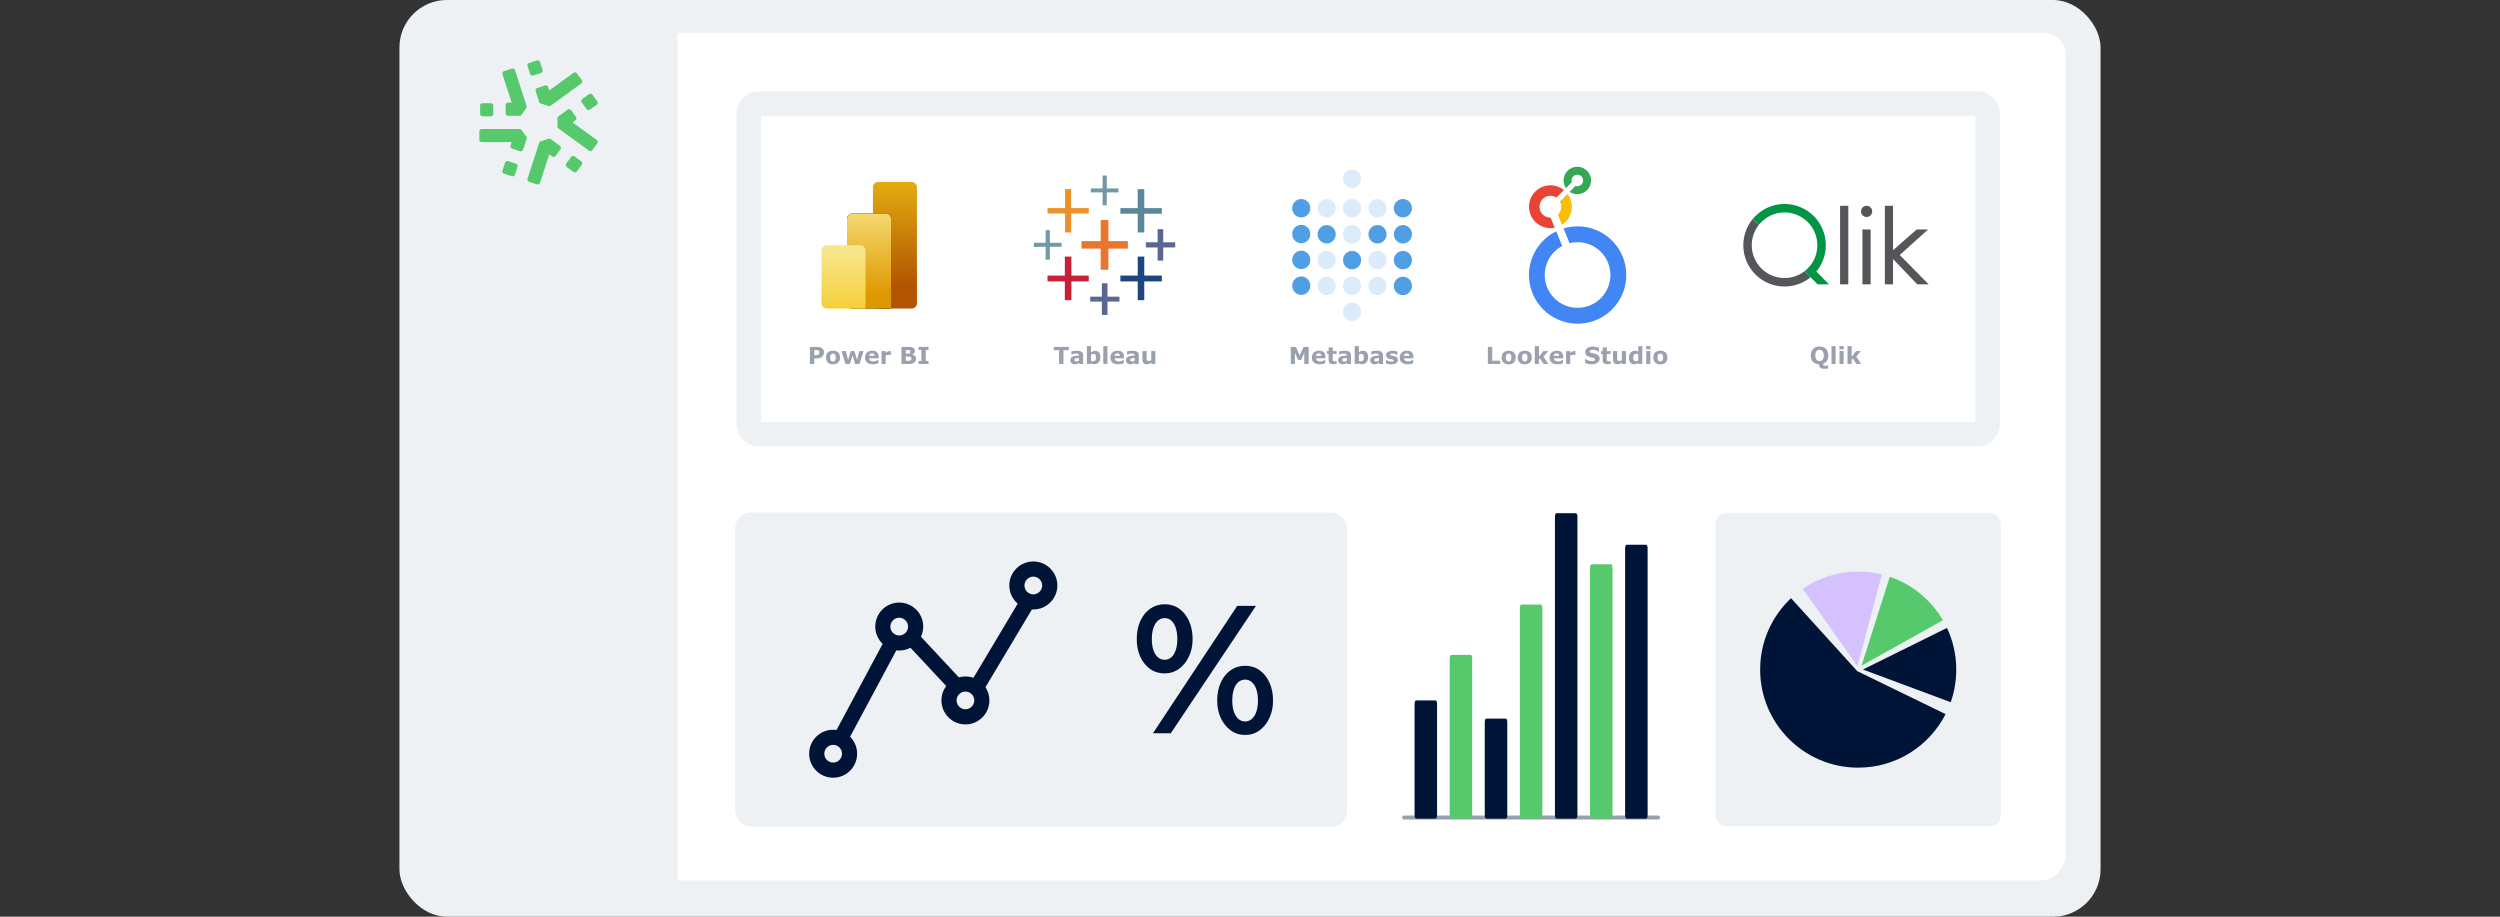<?xml version="1.0" encoding="UTF-8"?>
<svg id="Calque_1" data-name="Calque 1" xmlns="http://www.w3.org/2000/svg" xmlns:xlink="http://www.w3.org/1999/xlink" viewBox="0 0 2100 770">
  <rect x="0" y="0" width="2100" height="770" fill="#333333" stroke="none"/>
  <defs>
    <style>
      .cls-1 {
        stroke-width: 2.49px;
      }

      .cls-1, .cls-2, .cls-3 {
        fill: #eef1f4;
      }

      .cls-1, .cls-3 {
        stroke: #eef1f4;
        stroke-miterlimit: 10;
      }

      .cls-4 {
        fill: #4285f4;
      }

      .cls-5 {
        fill: #55c96b;
      }

      .cls-6 {
        fill: #5c6692;
      }

      .cls-7, .cls-8 {
        fill: #509ee3;
      }

      .cls-9 {
        fill: url(#Dégradé_sans_nom_7);
      }

      .cls-10, .cls-11 {
        fill: #001438;
      }

      .cls-12 {
        fill: #7199a6;
      }

      .cls-13 {
        fill: #d4c1fd;
      }

      .cls-14 {
        fill: #c72037;
      }

      .cls-15 {
        fill: url(#Dégradé_sans_nom_3);
      }

      .cls-15, .cls-16, .cls-17, .cls-18 {
        fill-rule: evenodd;
      }

      .cls-16 {
        fill: url(#Dégradé_sans_nom_6);
      }

      .cls-19 {
        fill: #e8762d;
      }

      .cls-20 {
        fill: #eb9129;
      }

      .cls-21 {
        fill: #34a853;
      }

      .cls-22 {
        fill: #fbbc04;
      }

      .cls-23 {
        fill: #fff;
      }

      .cls-24 {
        fill: #ea4335;
      }

      .cls-25 {
        fill: #009445;
      }

      .cls-3 {
        stroke-width: 1.7px;
      }

      .cls-8 {
        isolation: isolate;
        opacity: .2;
      }

      .cls-26 {
        fill: #54565a;
      }

      .cls-27 {
        fill: #5b879b;
      }

      .cls-18 {
        fill: #1f457e;
      }

      .cls-11 {
        opacity: .4;
      }
    </style>
    <linearGradient id="Dégradé_sans_nom_7" data-name="Dégradé sans nom 7" x1="-3454.7" y1="4534.4" x2="-3454.7" y2="4534.24" gradientTransform="translate(757331.68 2856827.73) scale(219 -630)" gradientUnits="userSpaceOnUse">
      <stop offset="0" stop-color="#ebbb14"/>
      <stop offset="1" stop-color="#b25400"/>
    </linearGradient>
    <linearGradient id="Dégradé_sans_nom_6" data-name="Dégradé sans nom 6" x1="-3454.21" y1="4536.58" x2="-3454.21" y2="4536.41" gradientTransform="translate(757202.68 2145981.81) scale(219 -473)" gradientUnits="userSpaceOnUse">
      <stop offset="0" stop-color="#f9e583"/>
      <stop offset="1" stop-color="#de9800"/>
    </linearGradient>
    <linearGradient id="Dégradé_sans_nom_3" data-name="Dégradé sans nom 3" x1="-3453.73" y1="4540.96" x2="-3453.73" y2="4540.79" gradientTransform="translate(757075.68 1430608.21) scale(219 -315)" gradientUnits="userSpaceOnUse">
      <stop offset="0" stop-color="#f9e68b"/>
      <stop offset="1" stop-color="#f3cd32"/>
    </linearGradient>
  </defs>
  <rect class="cls-2" x="335.53" width="1428.94" height="770" rx="39.86" ry="39.86"/>
  <path class="cls-23" d="M569.22,27.64h1147.73c10.01,0,18.13,8.12,18.13,18.13v672.08c0,11.95-9.7,21.65-21.65,21.65H569.22V27.64h0Z"/>
  <path class="cls-11" d="M1394.46,686.73c0,.93-.68,1.68-1.53,1.68h-213.62c-.84,0-1.53-.75-1.53-1.68h0c0-.93.69-1.68,1.53-1.68h213.62c.84,0,1.53.75,1.53,1.68h0Z"/>
  <g>
    <rect class="cls-5" x="443.92" y="51.55" width="11.05" height="11.07" rx="1.99" ry="1.99" transform="translate(4.36 141.68) rotate(-18)"/>
    <path class="cls-5" d="M436.43,97.27h-9.69c-1.1,0-1.99-.89-1.99-1.99v-7.08c0-1.1.89-1.99,1.99-1.99h3.09l-7.79-23.96c-.34-1.04.23-2.17,1.28-2.5l6.73-2.19c1.04-.34,2.17.23,2.5,1.28l9.82,30.23c.2.6.09,1.27-.28,1.78l-4.07,5.6c-.37.52-.97.82-1.61.82h0Z"/>
    <path class="cls-5" d="M436.89,127.02l-6.73-2.19c-1.04-.34-1.61-1.46-1.28-2.5l.95-2.94h-25.19c-1.1,0-1.99-.89-1.99-1.99v-7.08c0-1.1.89-1.99,1.99-1.99h31.79c.64,0,1.23.31,1.61.82l4.07,5.6c.37.52.48,1.18.28,1.78l-2.99,9.21c-.34,1.04-1.46,1.61-2.5,1.28h0Z"/>
    <rect class="cls-5" x="422.87" y="136.15" width="11.07" height="11.05" rx="1.99" ry="1.99" transform="translate(161.27 505.34) rotate(-72)"/>
    <path class="cls-5" d="M451.1,154.88l-6.73-2.19c-1.04-.34-1.61-1.46-1.28-2.5l9.82-30.23c.2-.6.67-1.08,1.28-1.28l6.58-2.14c.6-.2,1.27-.09,1.78.28l7.84,5.69c.89.65,1.09,1.89.44,2.78l-4.16,5.73c-.65.89-1.89,1.09-2.78.44l-2.5-1.82-7.79,23.96c-.34,1.04-1.46,1.61-2.5,1.28h0Z"/>
    <rect class="cls-5" x="476.63" y="132.36" width="11.05" height="11.07" rx="1.99" ry="1.99" transform="translate(87.19 446.91) rotate(-54)"/>
    <path class="cls-5" d="M460.77,89.06l-6.58-2.14c-.6-.2-1.08-.67-1.28-1.28l-2.99-9.21c-.34-1.04.23-2.17,1.28-2.5l6.73-2.19c1.04-.34,2.17.23,2.5,1.28l.95,2.94,20.38-14.81c.89-.65,2.13-.45,2.78.44l4.16,5.73c.65.89.45,2.13-.44,2.78l-25.72,18.68c-.52.37-1.18.48-1.78.28h0Z"/>
    <path class="cls-5" d="M494.78,126.55l-25.72-18.68c-.52-.37-.82-.97-.82-1.61v-6.92c0-.64.31-1.23.82-1.61l7.84-5.69c.89-.65,2.13-.45,2.78.44l4.16,5.73c.65.89.45,2.13-.44,2.78l-2.5,1.82,20.38,14.81c.89.65,1.09,1.89.44,2.78l-4.16,5.73c-.65.89-1.89,1.09-2.78.44h0Z"/>
    <rect class="cls-5" x="489.62" y="80.07" width="11.07" height="11.05" rx="1.99" ry="1.99" transform="translate(44.25 307.39) rotate(-36)"/>
    <rect class="cls-5" x="403.28" y="86.67" width="11.07" height="11.05" rx="1.99" ry="1.99"/>
  </g>
  <g>
    <g>
      <rect class="cls-3" x="1441.95" y="431.67" width="237.89" height="261.59" rx="8.3" ry="8.3"/>
      <path class="cls-13" d="M1560.89,480.1c-17.31,0-33.37,5.34-46.62,14.45l45.98,65.1,20.53-77.13c-6.37-1.58-13.02-2.42-19.88-2.42Z"/>
      <path class="cls-5" d="M1587.44,484.46l-23.74,74.7,68.35-38.18c-9.91-16.97-25.71-30.09-44.62-36.52Z"/>
      <path class="cls-10" d="M1635.46,527.45l-70.62,34.94,73.76,27.47c3.01-8.56,4.66-17.78,4.66-27.39,0-12.52-2.79-24.39-7.8-35.02Z"/>
      <path class="cls-10" d="M1560.09,563.75l-55.63-61.28c-15.96,15.02-25.93,36.34-25.93,60,0,45.49,36.87,82.36,82.36,82.36,32.03,0,59.78-18.27,73.41-44.96l-74.21-36.11Z"/>
      <path class="cls-5" d="M1236.62,684.57c0,1.71-.57,3.1-1.28,3.1h-16.34c-.7,0-1.28-1.39-1.28-3.1v-131.39c0-1.71.57-3.1,1.28-3.1h16.34c.71,0,1.28,1.39,1.28,3.1v131.39Z"/>
      <path class="cls-10" d="M1266.1,685.05c0,1.45-.57,2.62-1.28,2.62h-16.34c-.7,0-1.28-1.17-1.28-2.62v-78.77c0-1.45.57-2.63,1.28-2.63h16.34c.7,0,1.28,1.18,1.28,2.63v78.77Z"/>
      <path class="cls-5" d="M1295.57,684.57c0,1.71-.57,3.1-1.28,3.1h-16.34c-.7,0-1.28-1.39-1.28-3.1v-173.67c0-1.71.57-3.1,1.28-3.1h16.34c.71,0,1.28,1.39,1.28,3.1v173.67Z"/>
      <path class="cls-10" d="M1325.05,684.61c0,1.69-.57,3.07-1.28,3.07h-16.34c-.71,0-1.28-1.37-1.28-3.07v-250.44c0-1.7.57-3.07,1.28-3.07h16.34c.7,0,1.28,1.37,1.28,3.07v250.44Z"/>
      <path class="cls-10" d="M1207.14,684.57c0,1.71-.57,3.1-1.28,3.1h-16.34c-.7,0-1.28-1.39-1.28-3.1v-93.14c0-1.72.57-3.11,1.28-3.11h16.34c.7,0,1.28,1.39,1.28,3.11v93.14Z"/>
      <path class="cls-10" d="M1384,684.93c0,1.52-.57,2.75-1.28,2.75h-16.34c-.71,0-1.28-1.23-1.28-2.75v-224.58c0-1.52.57-2.75,1.28-2.75h16.34c.7,0,1.28,1.23,1.28,2.75v224.58Z"/>
      <path class="cls-5" d="M1354.52,684.63c0,1.69-.57,3.05-1.28,3.05h-16.34c-.7,0-1.28-1.36-1.28-3.05v-207.6c0-1.68.57-3.05,1.28-3.05h16.34c.71,0,1.28,1.37,1.28,3.05v207.6Z"/>
      <rect class="cls-1" x="618.74" y="431.67" width="511.56" height="261.59" rx="12.17" ry="12.17"/>
      <path class="cls-10" d="M867.99,471.63c-11.1,0-20.17,9.03-20.17,20.17,0,6.12,2.77,11.58,7.05,15.28l-37.17,62.27c-2.11-.75-4.4-1.15-6.74-1.15-1.94,0-3.79.26-5.55.75l-31.8-34.09c1.19-2.6,1.89-5.5,1.89-8.54,0-11.14-9.03-20.17-20.17-20.17s-20.12,9.03-20.12,20.17c0,5.68,2.38,10.88,6.21,14.53l-38.71,72.31c-.97-.13-1.89-.18-2.86-.18-11.14,0-20.17,9.03-20.17,20.13s9.03,20.17,20.17,20.17,20.13-9.03,20.13-20.17c0-5.55-2.25-10.61-5.9-14.27l38.84-72.53c.79.09,1.63.13,2.42.13,3.44,0,6.65-.84,9.47-2.33l29.99,32.15c-2.51,3.39-4.01,7.53-4.01,12.07,0,11.14,9.03,20.17,20.17,20.17s20.13-9.03,20.13-20.17c0-4.1-1.23-7.88-3.3-11.1l39.02-65.31c.4,0,.79.04,1.19.04,11.1,0,20.17-9.07,20.17-20.17s-9.07-20.17-20.17-20.17ZM699.85,640.57c-4.14,0-7.44-3.35-7.44-7.44s3.3-7.44,7.44-7.44,7.44,3.35,7.44,7.44-3.35,7.44-7.44,7.44ZM755.34,533.77c-4.1,0-7.44-3.35-7.44-7.44s3.35-7.44,7.44-7.44,7.44,3.35,7.44,7.44-3.35,7.44-7.44,7.44ZM810.96,595.78c-4.09,0-7.44-3.35-7.44-7.44s3.35-7.44,7.44-7.44,7.44,3.35,7.44,7.44-3.35,7.44-7.44,7.44ZM867.99,499.25c-4.1,0-7.44-3.35-7.44-7.44s3.35-7.44,7.44-7.44,7.44,3.35,7.44,7.44-3.35,7.44-7.44,7.44Z"/>
      <path class="cls-10" d="M978.25,565.67c-4.59,0-8.64-1.25-12.15-3.75-3.52-2.5-6.27-5.91-8.26-10.24-1.99-4.33-2.98-9.3-2.98-14.91s.99-10.62,2.98-15.06c1.99-4.44,4.76-7.9,8.33-10.4,3.57-2.5,7.64-3.75,12.23-3.75s8.64,1.25,12.15,3.75c3.52,2.5,6.27,5.96,8.26,10.4,1.99,4.43,2.98,9.45,2.98,15.06s-1.02,10.3-3.06,14.68c-2.04,4.38-4.84,7.85-8.41,10.4-3.57,2.55-7.59,3.82-12.08,3.82ZM978.4,554.21c2.14,0,4-.71,5.58-2.14,1.58-1.43,2.8-3.44,3.67-6.04.86-2.6,1.3-5.68,1.3-9.25s-.43-6.67-1.3-9.32c-.87-2.65-2.09-4.69-3.67-6.12-1.58-1.43-3.49-2.14-5.73-2.14s-4.03.74-5.66,2.22c-1.63,1.48-2.88,3.51-3.75,6.11-.87,2.6-1.3,5.68-1.3,9.25s.43,6.65,1.3,9.25c.86,2.6,2.11,4.61,3.75,6.04,1.63,1.43,3.57,2.14,5.81,2.14ZM968.46,615.97l70.78-107.02h15.75l-71.55,107.02h-14.98ZM1045.97,617.35c-4.59,0-8.64-1.28-12.15-3.82-3.52-2.54-6.29-5.99-8.33-10.32-2.04-4.33-3.06-9.25-3.06-14.75s.99-10.63,2.98-15.06c1.99-4.43,4.76-7.9,8.33-10.4,3.57-2.5,7.64-3.75,12.23-3.75s8.64,1.25,12.15,3.75c3.52,2.5,6.27,5.96,8.26,10.4,1.99,4.43,2.98,9.45,2.98,15.06s-1.02,10.29-3.06,14.68c-2.04,4.38-4.82,7.85-8.33,10.4-3.52,2.55-7.52,3.82-12,3.82ZM1045.97,606.03c2.14,0,4.03-.74,5.66-2.22,1.63-1.48,2.88-3.52,3.75-6.12.86-2.6,1.3-5.68,1.3-9.25s-.43-6.65-1.3-9.25c-.87-2.6-2.12-4.64-3.75-6.12-1.63-1.47-3.52-2.22-5.66-2.22s-4.18.72-5.81,2.14c-1.63,1.43-2.88,3.47-3.75,6.12-.87,2.65-1.3,5.76-1.3,9.32s.43,6.65,1.3,9.25c.87,2.6,2.11,4.64,3.75,6.12,1.63,1.48,3.57,2.22,5.81,2.22Z"/>
    </g>
    <g>
      <path class="cls-2" d="M1659.31,97.27v257.23h-1020.03V97.27h1020.03M1661.12,76.74h-1023.66c-10.34,0-18.71,8.38-18.71,18.71v260.86c0,10.34,8.38,18.71,18.71,18.71h1023.66c10.34,0,18.71-8.38,18.71-18.71V95.45c0-10.34-8.38-18.71-18.71-18.71h0Z"/>
      <g>
        <ellipse class="cls-7" cx="1093.05" cy="174.9" rx="7.62" ry="7.75"/>
        <ellipse class="cls-7" cx="1093.05" cy="196.59" rx="7.62" ry="7.75"/>
        <ellipse class="cls-8" cx="1114.4" cy="174.9" rx="7.62" ry="7.75"/>
        <ellipse class="cls-7" cx="1114.4" cy="196.8" rx="7.62" ry="7.75"/>
        <ellipse class="cls-8" cx="1135.75" cy="174.9" rx="7.62" ry="7.75"/>
        <ellipse class="cls-8" cx="1135.75" cy="150.12" rx="7.62" ry="7.75"/>
        <ellipse class="cls-8" cx="1135.75" cy="196.8" rx="7.62" ry="7.75"/>
        <ellipse class="cls-8" cx="1157.09" cy="174.9" rx="7.62" ry="7.75"/>
        <ellipse class="cls-7" cx="1178.44" cy="174.9" rx="7.62" ry="7.75"/>
        <ellipse class="cls-7" cx="1157.09" cy="196.8" rx="7.62" ry="7.75"/>
        <ellipse class="cls-7" cx="1178.44" cy="196.8" rx="7.62" ry="7.75"/>
        <ellipse class="cls-7" cx="1093.05" cy="218.28" rx="7.62" ry="7.75"/>
        <ellipse class="cls-8" cx="1114.4" cy="218.49" rx="7.62" ry="7.75"/>
        <ellipse class="cls-7" cx="1135.75" cy="218.49" rx="7.62" ry="7.75"/>
        <ellipse class="cls-8" cx="1157.09" cy="218.49" rx="7.62" ry="7.75"/>
        <ellipse class="cls-7" cx="1178.44" cy="218.49" rx="7.62" ry="7.75"/>
        <ellipse class="cls-7" cx="1093.05" cy="239.97" rx="7.62" ry="7.75"/>
        <ellipse class="cls-8" cx="1114.4" cy="240.18" rx="7.62" ry="7.75"/>
        <ellipse class="cls-8" cx="1135.75" cy="240.18" rx="7.62" ry="7.75"/>
        <ellipse class="cls-8" cx="1135.75" cy="261.87" rx="7.62" ry="7.75"/>
        <ellipse class="cls-8" cx="1157.09" cy="240.18" rx="7.62" ry="7.75"/>
        <ellipse class="cls-7" cx="1178.44" cy="240.18" rx="7.62" ry="7.75"/>
      </g>
      <g>
        <path class="cls-19" d="M924.58,226.56h6.49v-17.71h16.33v-6.3h-16.33v-17.71h-6.49v17.71h-16.14v6.3h16.14v17.71Z"/>
        <path class="cls-14" d="M894.47,252.14h5.51v-15.74h14.56v-4.92h-14.56v-15.94h-5.51v15.94h-14.56v4.92h14.56v15.74Z"/>
        <path class="cls-27" d="M955.68,195.27h5.51v-15.74h14.76v-4.72h-14.76v-15.94h-5.51v15.94h-14.56v4.72h14.56v15.74Z"/>
        <path class="cls-6" d="M925.57,264.54h4.72v-11.22h10.04v-4.13h-10.04v-11.22h-4.72v11.22h-9.84v4.13h9.84v11.22Z"/>
        <path class="cls-20" d="M894.67,195.27h5.12v-15.94h14.76v-4.53h-14.76v-15.94h-5.12v15.94h-14.76v4.53h14.76v15.94Z"/>
        <path class="cls-6" d="M972.4,218.88h4.72v-11.02h10.04v-4.33h-10.04v-11.02h-4.72v11.02h-9.84v4.33h9.84v11.02Z"/>
        <path class="cls-18" d="M955.68,252.14h5.51v-15.74h14.76v-4.92h-14.76v-15.94h-5.51v15.94h-14.56v4.92h14.56v15.74Z"/>
        <path class="cls-12" d="M939.54,161.61v-3.35h-9.84v-10.82h-3.54v10.82h-9.84v3.35h9.84v10.82h3.54v-10.82h9.84ZM878.33,218.1h3.54v-10.82h9.84v-3.35h-9.84v-10.63h-3.54v10.63h-9.84v3.54l9.84-.2v10.82Z"/>
      </g>
      <g id="PBI-Logo">
        <g id="Group">
          <rect id="Rectangle" class="cls-9" x="733.27" y="152.83" width="36.96" height="106.32" rx="4.39" ry="4.39"/>
          <g id="Combined-Shape">
            <path id="path-3" class="cls-17" d="M748.46,254.77v4.39h-32.57c-2.42,0-4.39-1.96-4.39-4.39v-71.05c0-2.42,1.96-4.39,4.39-4.39h28.18c2.42,0,4.39,1.96,4.39,4.39v71.05Z"/>
            <path id="path-3-2" data-name="path-3" class="cls-16" d="M748.46,254.77v4.39h-32.57c-2.42,0-4.39-1.96-4.39-4.39v-71.05c0-2.42,1.96-4.39,4.39-4.39h28.18c2.42,0,4.39,1.96,4.39,4.39v71.05Z"/>
          </g>
          <path id="Combined-Shape-2" data-name="Combined-Shape" class="cls-15" d="M727.03,254.77v4.39h-32.57c-2.42,0-4.39-1.96-4.39-4.39v-44.39c0-2.42,1.96-4.39,4.39-4.39h28.18c2.42,0,4.39,1.96,4.39,4.39v44.39Z"/>
        </g>
      </g>
      <g>
        <path class="cls-21" d="M1324.94,140.07c-4.26,0-8.17,2.35-10.17,6.11-2,3.76-1.77,8.32.61,11.85l4.92-4.92c-.16-.49-.24-1-.24-1.52,0-2.68,2.18-4.86,4.86-4.86s4.86,2.18,4.86,4.86-2.18,4.86-4.86,4.86c-.51,0-1.03-.08-1.51-.24l-4.92,4.92c4.09,2.78,9.51,2.63,13.44-.37,3.94-3,5.52-8.17,3.94-12.86-1.58-4.69-5.98-7.84-10.93-7.83h0Z"/>
        <path class="cls-22" d="M1320.36,173.65c0-3.89-1.25-7.68-3.59-10.79l-6.39,6.38c2,3.65,1.28,8.2-1.75,11.06l3.47,8.49c5.15-3.31,8.26-9.01,8.26-15.13Z"/>
        <path class="cls-24" d="M1302.5,182.81h-.17c-3.92,0-7.4-2.49-8.67-6.2-1.27-3.71-.04-7.81,3.06-10.21,3.1-2.4,7.38-2.57,10.65-.42l6.33-6.33c-6.15-4.99-14.84-5.37-21.41-.95-6.57,4.42-9.48,12.62-7.17,20.2,2.31,7.58,9.3,12.75,17.22,12.76,1.22,0,2.44-.12,3.64-.36l-3.47-8.49Z"/>
        <path class="cls-4" d="M1325.18,190.15c-4,0-7.98.58-11.81,1.73l5.06,12.37c2.2-.55,4.47-.82,6.74-.82,13.16,0,24.48,9.3,27.04,22.2,2.56,12.9-4.34,25.82-16.5,30.85-12.16,5.03-26.17.78-33.48-10.16-7.31-10.94-5.87-25.52,3.43-34.82,1.94-1.94,4.16-3.57,6.58-4.86l-5.01-12.33c-18.66,9.14-27.5,30.83-20.54,50.41,6.96,19.58,27.51,30.83,47.75,26.13,20.25-4.69,33.75-23.83,31.39-44.48-2.36-20.65-19.84-36.24-40.62-36.24h-.03Z"/>
      </g>
      <g>
        <path class="cls-26" d="M1545.69,172.86h6.9v65.99h-6.9v-65.99ZM1564.45,192.76h6.87v46.09h-6.87v-46.09Z"/>
        <circle class="cls-26" cx="1567.95" cy="177.56" r="4.71"/>
        <polygon class="cls-26" points="1619.61 192.76 1610.03 192.76 1590.18 210.14 1590.13 172.86 1583.28 172.86 1583.28 238.85 1590.13 238.85 1590.13 217.55 1610.52 238.85 1620.08 238.85 1595.77 214.19 1619.61 192.76"/>
        <path class="cls-26" d="M1499.02,233.54c-15.22,0-27.54-12.33-27.54-27.54,0-6.45,2.24-12.4,5.94-17.1l-5.03-5.1c-5.18,6.24-8.02,14.1-8.02,22.21,0,19.13,15.52,34.65,34.65,34.65,8.3,0,15.92-2.91,21.88-7.78l-5.03-5.1c-4.66,3.61-10.49,5.76-16.85,5.76v.02Z"/>
        <path class="cls-25" d="M1525.68,228.06l.4-.4c4.93-6.15,7.61-13.79,7.6-21.67,0-19.13-15.52-34.65-34.65-34.65-8.25,0-15.82,2.89-21.76,7.69-1.72,1.4-3.29,2.94-4.73,4.61-.05.05-.07.09-.12.14l5.03,5.1s.09-.12.14-.16c1.37-1.72,2.96-3.26,4.71-4.59,4.79-3.69,10.68-5.69,16.73-5.69,15.22,0,27.54,12.33,27.54,27.54,0,6.41-2.19,12.33-5.87,17.01-1.33,1.7-2.87,3.24-4.54,4.57l-.28.21,5.03,5.1,5.92,5.99h9.55s-10.7-10.81-10.7-10.81Z"/>
      </g>
      <g>
        <path class="cls-11" d="M690.37,292.35c-.48-.31-1.03-.55-1.66-.71s-1.39-.24-2.3-.24h-6.08v14.33h3.69v-4.67h2.3c1.05,0,1.92-.14,2.62-.43s1.34-.72,1.91-1.28c.42-.42.74-.93.96-1.54s.34-1.24.34-1.88c0-.83-.15-1.54-.46-2.13s-.75-1.07-1.32-1.45ZM688.17,297.05c-.11.29-.28.53-.51.73-.28.23-.62.38-1.02.46-.41.08-.93.11-1.55.11h-1.06v-4.28h.63c.61,0,1.1,0,1.46.02s.74.1,1.13.25c.29.12.54.32.76.61.22.29.33.64.33,1.04s-.05.76-.16,1.04Z"/>
        <path class="cls-11" d="M699.71,294.59c-1.86,0-3.31.51-4.35,1.53s-1.56,2.42-1.56,4.21.52,3.18,1.55,4.2,2.49,1.53,4.36,1.53,3.33-.51,4.36-1.53,1.55-2.42,1.55-4.2-.51-3.18-1.54-4.2-2.49-1.54-4.37-1.54ZM701.86,301.96c-.11.39-.28.72-.51,1-.2.25-.44.43-.73.53s-.59.16-.9.16c-.37,0-.69-.06-.98-.17s-.53-.3-.74-.55c-.21-.26-.37-.61-.48-1.04s-.16-.94-.16-1.53c0-.66.06-1.21.19-1.65s.29-.78.51-1.03c.24-.27.49-.45.75-.54s.56-.13.89-.13.64.05.93.16.54.3.74.56c.21.26.37.6.48,1.03s.17.96.17,1.6c0,.69-.06,1.22-.17,1.61Z"/>
        <polygon class="cls-11" points="719.96 302.37 717.76 294.92 714.69 294.92 712.39 302.37 710.54 294.92 706.9 294.92 710.22 305.73 713.93 305.73 716.11 298.45 718.31 305.73 721.99 305.73 725.34 294.92 721.78 294.92 719.96 302.37"/>
        <path class="cls-11" d="M732.75,294.59c-1.9,0-3.4.52-4.5,1.56-1.09,1.04-1.64,2.45-1.64,4.24s.58,3.19,1.73,4.17c1.15.97,2.82,1.46,4.98,1.46.84,0,1.61-.07,2.3-.21s1.43-.37,2.21-.68v-2.78h-.38c-.4.3-.94.58-1.63.85s-1.4.39-2.13.39c-1.15,0-2.03-.22-2.62-.67s-.92-1.1-.97-1.94h7.93v-1.21c0-1.67-.44-2.95-1.33-3.83s-2.21-1.33-3.96-1.33ZM730.11,298.94c.05-.76.29-1.32.72-1.66s.98-.52,1.65-.52c.72,0,1.25.18,1.59.55s.52.91.54,1.64h-4.49Z"/>
        <path class="cls-11" d="M747.5,294.89c-.47,0-.99.11-1.56.32s-1.23.65-1.99,1.3v-1.59h-3.47v10.8h3.47v-7.23c.43-.15.84-.26,1.22-.33.38-.06.81-.1,1.31-.1.22,0,.49.01.81.04.33.03.56.06.71.12h.31v-3.3c-.12-.01-.25-.02-.4-.03-.15,0-.29,0-.41,0Z"/>
        <path class="cls-11" d="M766.42,297.88v-.08c.67-.3,1.18-.71,1.55-1.24s.55-1.14.55-1.83c0-.6-.13-1.13-.4-1.59s-.67-.84-1.22-1.11c-.53-.26-1.06-.43-1.59-.51s-1.38-.12-2.54-.12h-5.56v14.33h6.25c1.04,0,1.9-.09,2.57-.27s1.3-.48,1.86-.9c.49-.36.87-.81,1.15-1.36s.42-1.16.42-1.86c0-.96-.27-1.73-.82-2.31s-1.29-.97-2.23-1.15ZM760.88,294.03h.35c.72,0,1.29,0,1.69.01s.74.07,1.01.17c.3.12.51.29.63.53s.18.47.18.71c0,.31-.05.58-.15.81s-.32.42-.65.57c-.24.11-.56.17-.97.19s-.91.03-1.49.03h-.58v-3.03ZM765.41,302.2c-.14.27-.41.48-.79.64-.38.16-.79.24-1.24.25-.45,0-1.19,0-2.23,0h-.27v-3.57h.81c.55,0,1.08,0,1.58,0s.9.05,1.19.13c.42.12.72.31.9.55.18.25.26.6.26,1.05,0,.35-.07.65-.22.92Z"/>
        <polygon class="cls-11" points="771.57 293.94 773.92 293.94 773.92 303.19 771.57 303.19 771.57 305.73 779.96 305.73 779.96 303.19 777.62 303.19 777.62 293.94 779.96 293.94 779.96 291.4 771.57 291.4 771.57 293.94"/>
        <polygon class="cls-11" points="885.15 294.17 889.63 294.17 889.63 305.73 893.32 305.73 893.32 294.17 897.8 294.17 897.8 291.4 885.15 291.4 885.15 294.17"/>
        <path class="cls-11" d="M908.49,295.53c-.88-.61-2.3-.91-4.27-.91-.83,0-1.65.07-2.48.2s-1.42.25-1.78.34v2.61h.32c.28-.11.75-.26,1.4-.47s1.26-.3,1.83-.3c.95,0,1.67.11,2.16.34s.73.64.73,1.24v.06c-1.02.06-2,.15-2.95.27s-1.74.33-2.39.62c-.65.29-1.15.68-1.5,1.18s-.53,1.14-.53,1.93c0,.99.35,1.8,1.04,2.43s1.55.95,2.58.95c.44,0,.84-.04,1.2-.11s.72-.19,1.06-.34c.24-.12.5-.27.78-.47s.51-.37.69-.51v1.14h3.43v-7.35c0-1.3-.44-2.25-1.31-2.85ZM906.37,302.9c-.27.23-.58.42-.94.56-.36.14-.71.21-1.05.21-.44,0-.76-.03-.96-.09-.21-.06-.38-.15-.53-.28-.15-.13-.25-.26-.29-.4-.04-.14-.06-.32-.06-.55,0-.34.09-.61.27-.82s.45-.37.79-.47c.28-.09.7-.17,1.24-.23s1.05-.12,1.52-.16v2.24Z"/>
        <path class="cls-11" d="M920.01,294.63c-.72,0-1.36.13-1.92.39-.55.26-1.1.61-1.63,1.03v-5.29h-3.47v14.97h3.33l.14-.54c.41.24.84.43,1.3.56s.98.19,1.59.19c1.4,0,2.57-.54,3.51-1.61s1.41-2.46,1.41-4.16-.37-3.09-1.1-4.07c-.74-.98-1.79-1.48-3.15-1.48ZM920.02,302.67c-.45.54-1.13.81-2.04.81-.31,0-.58-.02-.81-.05s-.46-.09-.71-.18v-5.42c.31-.19.64-.33.99-.43.34-.1.68-.15,1.01-.15.84,0,1.42.26,1.75.78.33.52.49,1.26.49,2.22,0,1.08-.22,1.88-.67,2.42Z"/>
        <rect class="cls-11" x="926.77" y="290.76" width="3.47" height="14.97"/>
        <path class="cls-11" d="M938.85,294.59c-1.9,0-3.4.52-4.5,1.56-1.09,1.04-1.64,2.45-1.64,4.24s.58,3.19,1.73,4.17,2.82,1.46,4.98,1.46c.84,0,1.61-.07,2.3-.21s1.43-.37,2.21-.68v-2.78h-.38c-.4.3-.94.58-1.63.85s-1.4.39-2.13.39c-1.15,0-2.03-.22-2.62-.67s-.92-1.1-.97-1.94h7.93v-1.21c0-1.67-.44-2.95-1.33-3.83s-2.21-1.33-3.96-1.33ZM936.2,298.94c.05-.76.29-1.32.72-1.66s.98-.52,1.65-.52c.72,0,1.25.18,1.59.55s.52.91.54,1.64h-4.49Z"/>
        <path class="cls-11" d="M955.25,295.53c-.88-.61-2.3-.91-4.27-.91-.83,0-1.65.07-2.48.2s-1.42.25-1.78.34v2.61h.32c.28-.11.75-.26,1.4-.47s1.26-.3,1.83-.3c.95,0,1.67.11,2.16.34s.73.64.73,1.24v.06c-1.02.06-2,.15-2.95.27s-1.74.33-2.39.62c-.65.29-1.15.68-1.5,1.18s-.53,1.14-.53,1.93c0,.99.35,1.8,1.04,2.43s1.55.95,2.58.95c.44,0,.84-.04,1.2-.11s.72-.19,1.06-.34c.24-.12.5-.27.78-.47s.51-.37.69-.51v1.14h3.43v-7.35c0-1.3-.44-2.25-1.31-2.85ZM953.13,302.9c-.27.23-.58.42-.94.56-.36.14-.71.21-1.05.21-.44,0-.76-.03-.96-.09-.21-.06-.38-.15-.53-.28-.15-.13-.25-.26-.29-.4-.04-.14-.06-.32-.06-.55,0-.34.09-.61.27-.82s.45-.37.79-.47c.28-.09.7-.17,1.24-.23s1.05-.12,1.52-.16v2.24Z"/>
        <path class="cls-11" d="M967.04,302.58c-.33.21-.68.37-1.04.48s-.69.16-.98.16c-.44,0-.79-.05-1.03-.16s-.43-.28-.55-.52c-.13-.24-.21-.54-.25-.9s-.05-.82-.05-1.36v-5.36h-3.47v7.03c0,1.34.32,2.35.97,3.04.64.69,1.56,1.03,2.75,1.03.74,0,1.37-.13,1.9-.38.53-.25,1.12-.62,1.76-1.11v1.19h3.47v-10.8h-3.47v7.66Z"/>
        <polygon class="cls-11" points="1091.77 298.59 1088.55 291.4 1084.26 291.4 1084.26 305.73 1087.74 305.73 1087.74 296.14 1090.4 302.36 1092.95 302.36 1095.6 296.14 1095.6 305.73 1099.28 305.73 1099.28 291.4 1094.99 291.4 1091.77 298.59"/>
        <path class="cls-11" d="M1108.09,294.59c-1.9,0-3.4.52-4.5,1.56-1.09,1.04-1.64,2.45-1.64,4.24s.58,3.19,1.73,4.17,2.82,1.46,4.98,1.46c.84,0,1.61-.07,2.3-.21s1.43-.37,2.21-.68v-2.78h-.38c-.4.3-.94.58-1.63.85s-1.4.39-2.13.39c-1.15,0-2.03-.22-2.62-.67s-.92-1.1-.97-1.94h7.93v-1.21c0-1.67-.44-2.95-1.33-3.83-.89-.89-2.21-1.33-3.96-1.33ZM1105.44,298.94c.05-.76.29-1.32.72-1.66s.98-.52,1.65-.52c.72,0,1.25.18,1.59.55s.52.91.54,1.64h-4.49Z"/>
        <path class="cls-11" d="M1119.5,291.84h-3.47v3.09h-1.42v2.35h1.42v5.05c0,1.32.33,2.25.99,2.8s1.66.82,3.01.82c.6,0,1.11-.03,1.53-.08.42-.05.81-.13,1.18-.23v-2.37h-.29c-.12.06-.32.13-.61.21-.29.08-.53.12-.71.12-.43,0-.77-.07-.99-.2-.23-.13-.38-.31-.47-.53-.1-.23-.15-.48-.15-.76,0-.28,0-.61,0-.99v-3.84h3.23v-2.35h-3.23v-3.09Z"/>
        <path class="cls-11" d="M1133.46,295.53c-.88-.61-2.3-.91-4.27-.91-.83,0-1.65.07-2.48.2s-1.42.25-1.78.34v2.61h.32c.28-.11.75-.26,1.4-.47s1.26-.3,1.83-.3c.95,0,1.67.11,2.16.34s.73.64.73,1.24v.06c-1.02.06-2,.15-2.95.27s-1.74.33-2.39.62c-.65.29-1.15.68-1.5,1.18s-.53,1.14-.53,1.93c0,.99.35,1.8,1.04,2.43s1.55.95,2.58.95c.44,0,.84-.04,1.2-.11s.72-.19,1.06-.34c.24-.12.5-.27.78-.47s.51-.37.69-.51v1.14h3.43v-7.35c0-1.3-.44-2.25-1.31-2.85ZM1131.34,302.9c-.27.23-.58.42-.94.56-.36.14-.71.21-1.05.21-.44,0-.76-.03-.96-.09-.21-.06-.38-.15-.53-.28-.15-.13-.25-.26-.29-.4-.04-.14-.06-.32-.06-.55,0-.34.09-.61.27-.82s.45-.37.79-.47c.28-.09.7-.17,1.24-.23s1.05-.12,1.52-.16v2.24Z"/>
        <path class="cls-11" d="M1144.98,294.63c-.72,0-1.36.13-1.92.39-.55.26-1.1.61-1.63,1.03v-5.29h-3.47v14.97h3.33l.14-.54c.41.24.84.43,1.3.56s.98.19,1.59.19c1.4,0,2.57-.54,3.51-1.61s1.41-2.46,1.41-4.16-.37-3.09-1.1-4.07c-.74-.98-1.79-1.48-3.15-1.48ZM1145,302.67c-.45.54-1.13.81-2.04.81-.31,0-.58-.02-.81-.05s-.46-.09-.71-.18v-5.42c.31-.19.64-.33.99-.43.34-.1.68-.15,1.01-.15.84,0,1.42.26,1.75.78.33.52.49,1.26.49,2.22,0,1.08-.22,1.88-.67,2.42Z"/>
        <path class="cls-11" d="M1160.4,295.53c-.88-.61-2.3-.91-4.27-.91-.83,0-1.65.07-2.48.2s-1.42.25-1.78.34v2.61h.32c.28-.11.75-.26,1.4-.47s1.26-.3,1.83-.3c.95,0,1.67.11,2.16.34s.73.64.73,1.24v.06c-1.02.06-2,.15-2.95.27s-1.74.33-2.39.62c-.65.29-1.15.68-1.5,1.18s-.53,1.14-.53,1.93c0,.99.35,1.8,1.04,2.43s1.55.95,2.58.95c.44,0,.84-.04,1.2-.11s.72-.19,1.06-.34c.24-.12.5-.27.78-.47s.51-.37.69-.51v1.14h3.43v-7.35c0-1.3-.44-2.25-1.31-2.85ZM1158.28,302.9c-.27.23-.58.42-.94.56-.36.14-.71.21-1.05.21-.44,0-.76-.03-.96-.09-.21-.06-.38-.15-.53-.28-.15-.13-.25-.26-.29-.4-.04-.14-.06-.32-.06-.55,0-.34.09-.61.27-.82s.45-.37.79-.47c.28-.09.7-.17,1.24-.23s1.05-.12,1.52-.16v2.24Z"/>
        <path class="cls-11" d="M1171.62,299.27c-.41-.1-.82-.19-1.23-.25s-.79-.14-1.14-.21c-.64-.13-1.05-.27-1.22-.4s-.26-.33-.26-.59c0-.28.19-.5.57-.65s.85-.23,1.41-.23c.67,0,1.34.11,2,.33s1.24.51,1.76.86h.3v-2.73c-.42-.19-1-.36-1.74-.52s-1.52-.25-2.32-.25c-1.71,0-3.05.34-4.04,1.03-.98.69-1.48,1.55-1.48,2.59,0,.81.24,1.48.71,2.03s1.2.94,2.18,1.2c.36.1.76.18,1.2.25s.79.13,1.04.19c.54.11.9.22,1.1.34s.29.31.29.57c0,.3-.16.52-.49.67s-.83.23-1.51.23c-.52,0-1.01-.05-1.46-.16s-.86-.23-1.22-.38c-.42-.17-.74-.32-.97-.47s-.43-.28-.6-.4h-.32v2.85c.47.22,1.1.42,1.89.6s1.65.27,2.62.27c1.74,0,3.11-.34,4.11-1.02s1.5-1.58,1.5-2.7c0-.76-.22-1.4-.65-1.91s-1.11-.88-2.02-1.12Z"/>
        <path class="cls-11" d="M1181.94,294.59c-1.9,0-3.4.52-4.5,1.56s-1.64,2.45-1.64,4.24.58,3.19,1.73,4.17,2.82,1.46,4.98,1.46c.84,0,1.61-.07,2.3-.21s1.43-.37,2.21-.68v-2.78h-.38c-.4.3-.94.58-1.63.85s-1.4.39-2.13.39c-1.15,0-2.03-.22-2.62-.67s-.92-1.1-.97-1.94h7.93v-1.21c0-1.67-.44-2.95-1.33-3.83s-2.21-1.33-3.96-1.33ZM1179.29,298.94c.05-.76.29-1.32.72-1.66s.98-.52,1.65-.52c.72,0,1.25.18,1.59.55s.52.91.54,1.64h-4.49Z"/>
        <polygon class="cls-11" points="1253.49 291.4 1249.8 291.4 1249.8 305.73 1260.13 305.73 1260.13 302.96 1253.49 302.96 1253.49 291.4"/>
        <path class="cls-11" d="M1267.29,294.59c-1.86,0-3.31.51-4.35,1.53s-1.56,2.42-1.56,4.21.52,3.18,1.55,4.2c1.04,1.02,2.49,1.53,4.36,1.53s3.33-.51,4.36-1.53,1.55-2.42,1.55-4.2-.51-3.18-1.54-4.2c-1.03-1.03-2.49-1.54-4.37-1.54ZM1269.45,301.96c-.11.39-.28.72-.51,1-.2.25-.44.43-.73.53s-.59.16-.9.16c-.37,0-.69-.06-.98-.17s-.53-.3-.74-.55c-.21-.26-.37-.61-.48-1.04s-.16-.94-.16-1.53c0-.66.06-1.21.19-1.65s.29-.78.51-1.03c.24-.27.49-.45.75-.54s.56-.13.89-.13.64.05.93.16.54.3.74.56c.21.26.37.6.48,1.03s.17.96.17,1.6c0,.69-.06,1.22-.17,1.61Z"/>
        <path class="cls-11" d="M1280.82,294.59c-1.86,0-3.31.51-4.35,1.53s-1.56,2.42-1.56,4.21.52,3.18,1.55,4.2,2.49,1.53,4.36,1.53,3.33-.51,4.36-1.53,1.55-2.42,1.55-4.2-.51-3.18-1.54-4.2-2.49-1.54-4.37-1.54ZM1282.98,301.96c-.11.39-.28.72-.51,1-.2.25-.44.43-.73.53s-.59.16-.9.16c-.37,0-.69-.06-.98-.17s-.53-.3-.74-.55c-.21-.26-.37-.61-.48-1.04s-.16-.94-.16-1.53c0-.66.06-1.21.19-1.65s.29-.78.51-1.03c.24-.27.49-.45.75-.54s.56-.13.89-.13.64.05.93.16.54.3.74.56c.21.26.37.6.48,1.03s.17.96.17,1.6c0,.69-.06,1.22-.17,1.61Z"/>
        <polygon class="cls-11" points="1300.41 294.92 1296.41 294.92 1292.69 299.69 1292.69 290.76 1289.22 290.76 1289.22 305.73 1292.69 305.73 1292.69 302.18 1293.63 301.03 1296.65 305.73 1300.69 305.73 1296.52 299.58 1300.41 294.92"/>
        <path class="cls-11" d="M1307.79,294.59c-1.9,0-3.4.52-4.5,1.56-1.09,1.04-1.64,2.45-1.64,4.24s.58,3.19,1.73,4.17,2.82,1.46,4.98,1.46c.84,0,1.61-.07,2.3-.21s1.43-.37,2.21-.68v-2.78h-.38c-.4.3-.94.58-1.63.85s-1.4.39-2.13.39c-1.15,0-2.03-.22-2.62-.67s-.92-1.1-.97-1.94h7.93v-1.21c0-1.67-.44-2.95-1.33-3.83s-2.21-1.33-3.96-1.33ZM1305.14,298.94c.05-.76.29-1.32.72-1.66s.98-.52,1.65-.52c.72,0,1.25.18,1.59.55s.52.91.54,1.64h-4.49Z"/>
        <path class="cls-11" d="M1322.54,294.89c-.47,0-.99.11-1.56.32s-1.23.65-1.99,1.3v-1.59h-3.47v10.8h3.47v-7.23c.43-.15.84-.26,1.22-.33.38-.06.81-.1,1.31-.1.22,0,.49.01.81.04.33.03.56.06.71.12h.31v-3.3c-.12-.01-.25-.02-.4-.03-.15,0-.29,0-.41,0Z"/>
        <path class="cls-11" d="M1340.5,297.35c-.56-.18-1.08-.32-1.56-.42s-.99-.21-1.52-.32c-.8-.17-1.35-.35-1.64-.55s-.43-.49-.43-.87c0-.25.09-.47.27-.67s.39-.34.64-.44c.28-.12.58-.19.88-.24s.61-.06.92-.06c.87,0,1.73.16,2.56.47s1.54.7,2.12,1.16h.39v-3.3c-.67-.28-1.47-.51-2.39-.69s-1.85-.27-2.79-.27c-1.88,0-3.42.42-4.61,1.27s-1.79,1.93-1.79,3.27c0,.99.26,1.83.79,2.5s1.4,1.2,2.6,1.59c.53.17,1.09.32,1.69.43s1.17.23,1.71.36c.51.12.9.3,1.17.52s.4.5.4.81c0,.34-.09.6-.27.77s-.42.32-.7.43c-.23.09-.53.15-.89.19s-.66.06-.89.06c-.87,0-1.78-.16-2.73-.49s-1.8-.8-2.56-1.4h-.4v3.43c.77.32,1.6.59,2.48.79s1.92.31,3.1.31c2.05,0,3.68-.44,4.87-1.32s1.79-2.03,1.79-3.44c0-.99-.26-1.79-.78-2.41s-1.33-1.11-2.43-1.47Z"/>
        <path class="cls-11" d="M1349.72,291.84h-3.47v3.09h-1.42v2.35h1.42v5.05c0,1.32.33,2.25.99,2.8s1.66.82,3.01.82c.6,0,1.11-.03,1.53-.08.42-.05.81-.13,1.18-.23v-2.37h-.29c-.12.06-.32.13-.61.21-.29.08-.53.12-.71.12-.43,0-.77-.07-.99-.2-.23-.13-.38-.31-.47-.53-.1-.23-.15-.48-.15-.76,0-.28,0-.61,0-.99v-3.84h3.23v-2.35h-3.23v-3.09Z"/>
        <path class="cls-11" d="M1362.32,302.58c-.33.21-.68.37-1.04.48s-.69.16-.98.16c-.44,0-.79-.05-1.03-.16s-.43-.28-.55-.52c-.13-.24-.21-.54-.25-.9s-.05-.82-.05-1.36v-5.36h-3.47v7.03c0,1.34.32,2.35.97,3.04.64.69,1.56,1.03,2.75,1.03.74,0,1.37-.13,1.9-.38.53-.25,1.12-.62,1.76-1.11v1.19h3.47v-10.8h-3.47v7.66Z"/>
        <path class="cls-11" d="M1376.09,295.36c-.44-.21-.86-.39-1.27-.52s-.94-.21-1.59-.21-1.24.13-1.86.4c-.62.27-1.15.64-1.59,1.12-.46.51-.83,1.11-1.09,1.82-.27.71-.4,1.52-.4,2.44,0,1.72.39,3.09,1.18,4.1s1.84,1.52,3.15,1.52c.68,0,1.28-.12,1.8-.35.52-.23,1.08-.59,1.67-1.08v1.13h3.47v-14.97h-3.47v4.6ZM1376.09,302.76c-.27.19-.58.35-.93.47-.35.12-.68.18-1,.18-.81,0-1.39-.24-1.76-.72-.36-.48-.55-1.25-.55-2.31s.23-1.8.68-2.37c.45-.57,1.14-.85,2.04-.85.22,0,.47.02.74.07.27.04.52.12.77.22v5.31Z"/>
        <rect class="cls-11" x="1382.84" y="294.92" width="3.47" height="10.8"/>
        <rect class="cls-11" x="1382.74" y="290.76" width="3.67" height="2.63"/>
        <path class="cls-11" d="M1394.7,294.59c-1.86,0-3.31.51-4.35,1.53-1.04,1.02-1.56,2.42-1.56,4.21s.52,3.18,1.55,4.2,2.49,1.53,4.36,1.53,3.33-.51,4.36-1.53,1.55-2.42,1.55-4.2-.51-3.18-1.54-4.2-2.49-1.54-4.37-1.54ZM1396.86,301.96c-.11.39-.28.72-.51,1-.2.25-.44.43-.73.53s-.59.16-.9.16c-.37,0-.69-.06-.98-.17s-.53-.3-.74-.55c-.21-.26-.37-.61-.48-1.04s-.16-.94-.16-1.53c0-.66.06-1.21.19-1.65s.29-.78.51-1.03c.24-.27.49-.45.75-.54s.56-.13.89-.13.64.05.93.16.54.3.74.56c.21.26.37.6.48,1.03s.17.96.17,1.6c0,.69-.06,1.22-.17,1.61Z"/>
        <path class="cls-11" d="M1534.67,302.97c.77-1.23,1.15-2.7,1.15-4.4,0-2.3-.66-4.12-1.97-5.46-1.31-1.34-3.12-2.01-5.42-2.01s-4.11.67-5.42,2.01c-1.31,1.34-1.96,3.16-1.96,5.46s.6,3.96,1.79,5.27c1.2,1.31,2.87,2.03,5.01,2.15.03.56.14,1.08.33,1.54s.47.86.84,1.2c.38.35.85.61,1.42.8s1.23.28,2,.28c.87,0,1.51-.03,1.93-.1.42-.06.81-.14,1.17-.22v-2.53h-.37c-.14.07-.39.15-.75.24s-.67.13-.93.13c-.78,0-1.32-.14-1.65-.42s-.49-.74-.52-1.37c1.46-.49,2.58-1.35,3.35-2.58ZM1531.73,300.65c-.17.59-.44,1.11-.8,1.54-.32.38-.7.67-1.13.85s-.88.27-1.36.27-.93-.09-1.36-.27-.8-.46-1.13-.84-.58-.87-.77-1.47-.29-1.33-.29-2.18.1-1.57.3-2.2.46-1.13.78-1.49c.35-.38.73-.66,1.14-.83s.85-.25,1.32-.25.91.09,1.33.26.8.45,1.13.84c.32.37.58.86.78,1.46s.3,1.33.3,2.19c0,.8-.09,1.5-.26,2.09Z"/>
        <rect class="cls-11" x="1538.46" y="290.76" width="3.47" height="14.97"/>
        <rect class="cls-11" x="1545.19" y="294.92" width="3.47" height="10.8"/>
        <rect class="cls-11" x="1545.09" y="290.76" width="3.67" height="2.63"/>
        <polygon class="cls-11" points="1559.23 299.58 1563.11 294.92 1559.12 294.92 1555.4 299.69 1555.4 290.76 1551.92 290.76 1551.92 305.73 1555.4 305.73 1555.4 302.18 1556.33 301.03 1559.36 305.73 1563.39 305.73 1559.23 299.58"/>
      </g>
    </g>
  </g>
</svg>